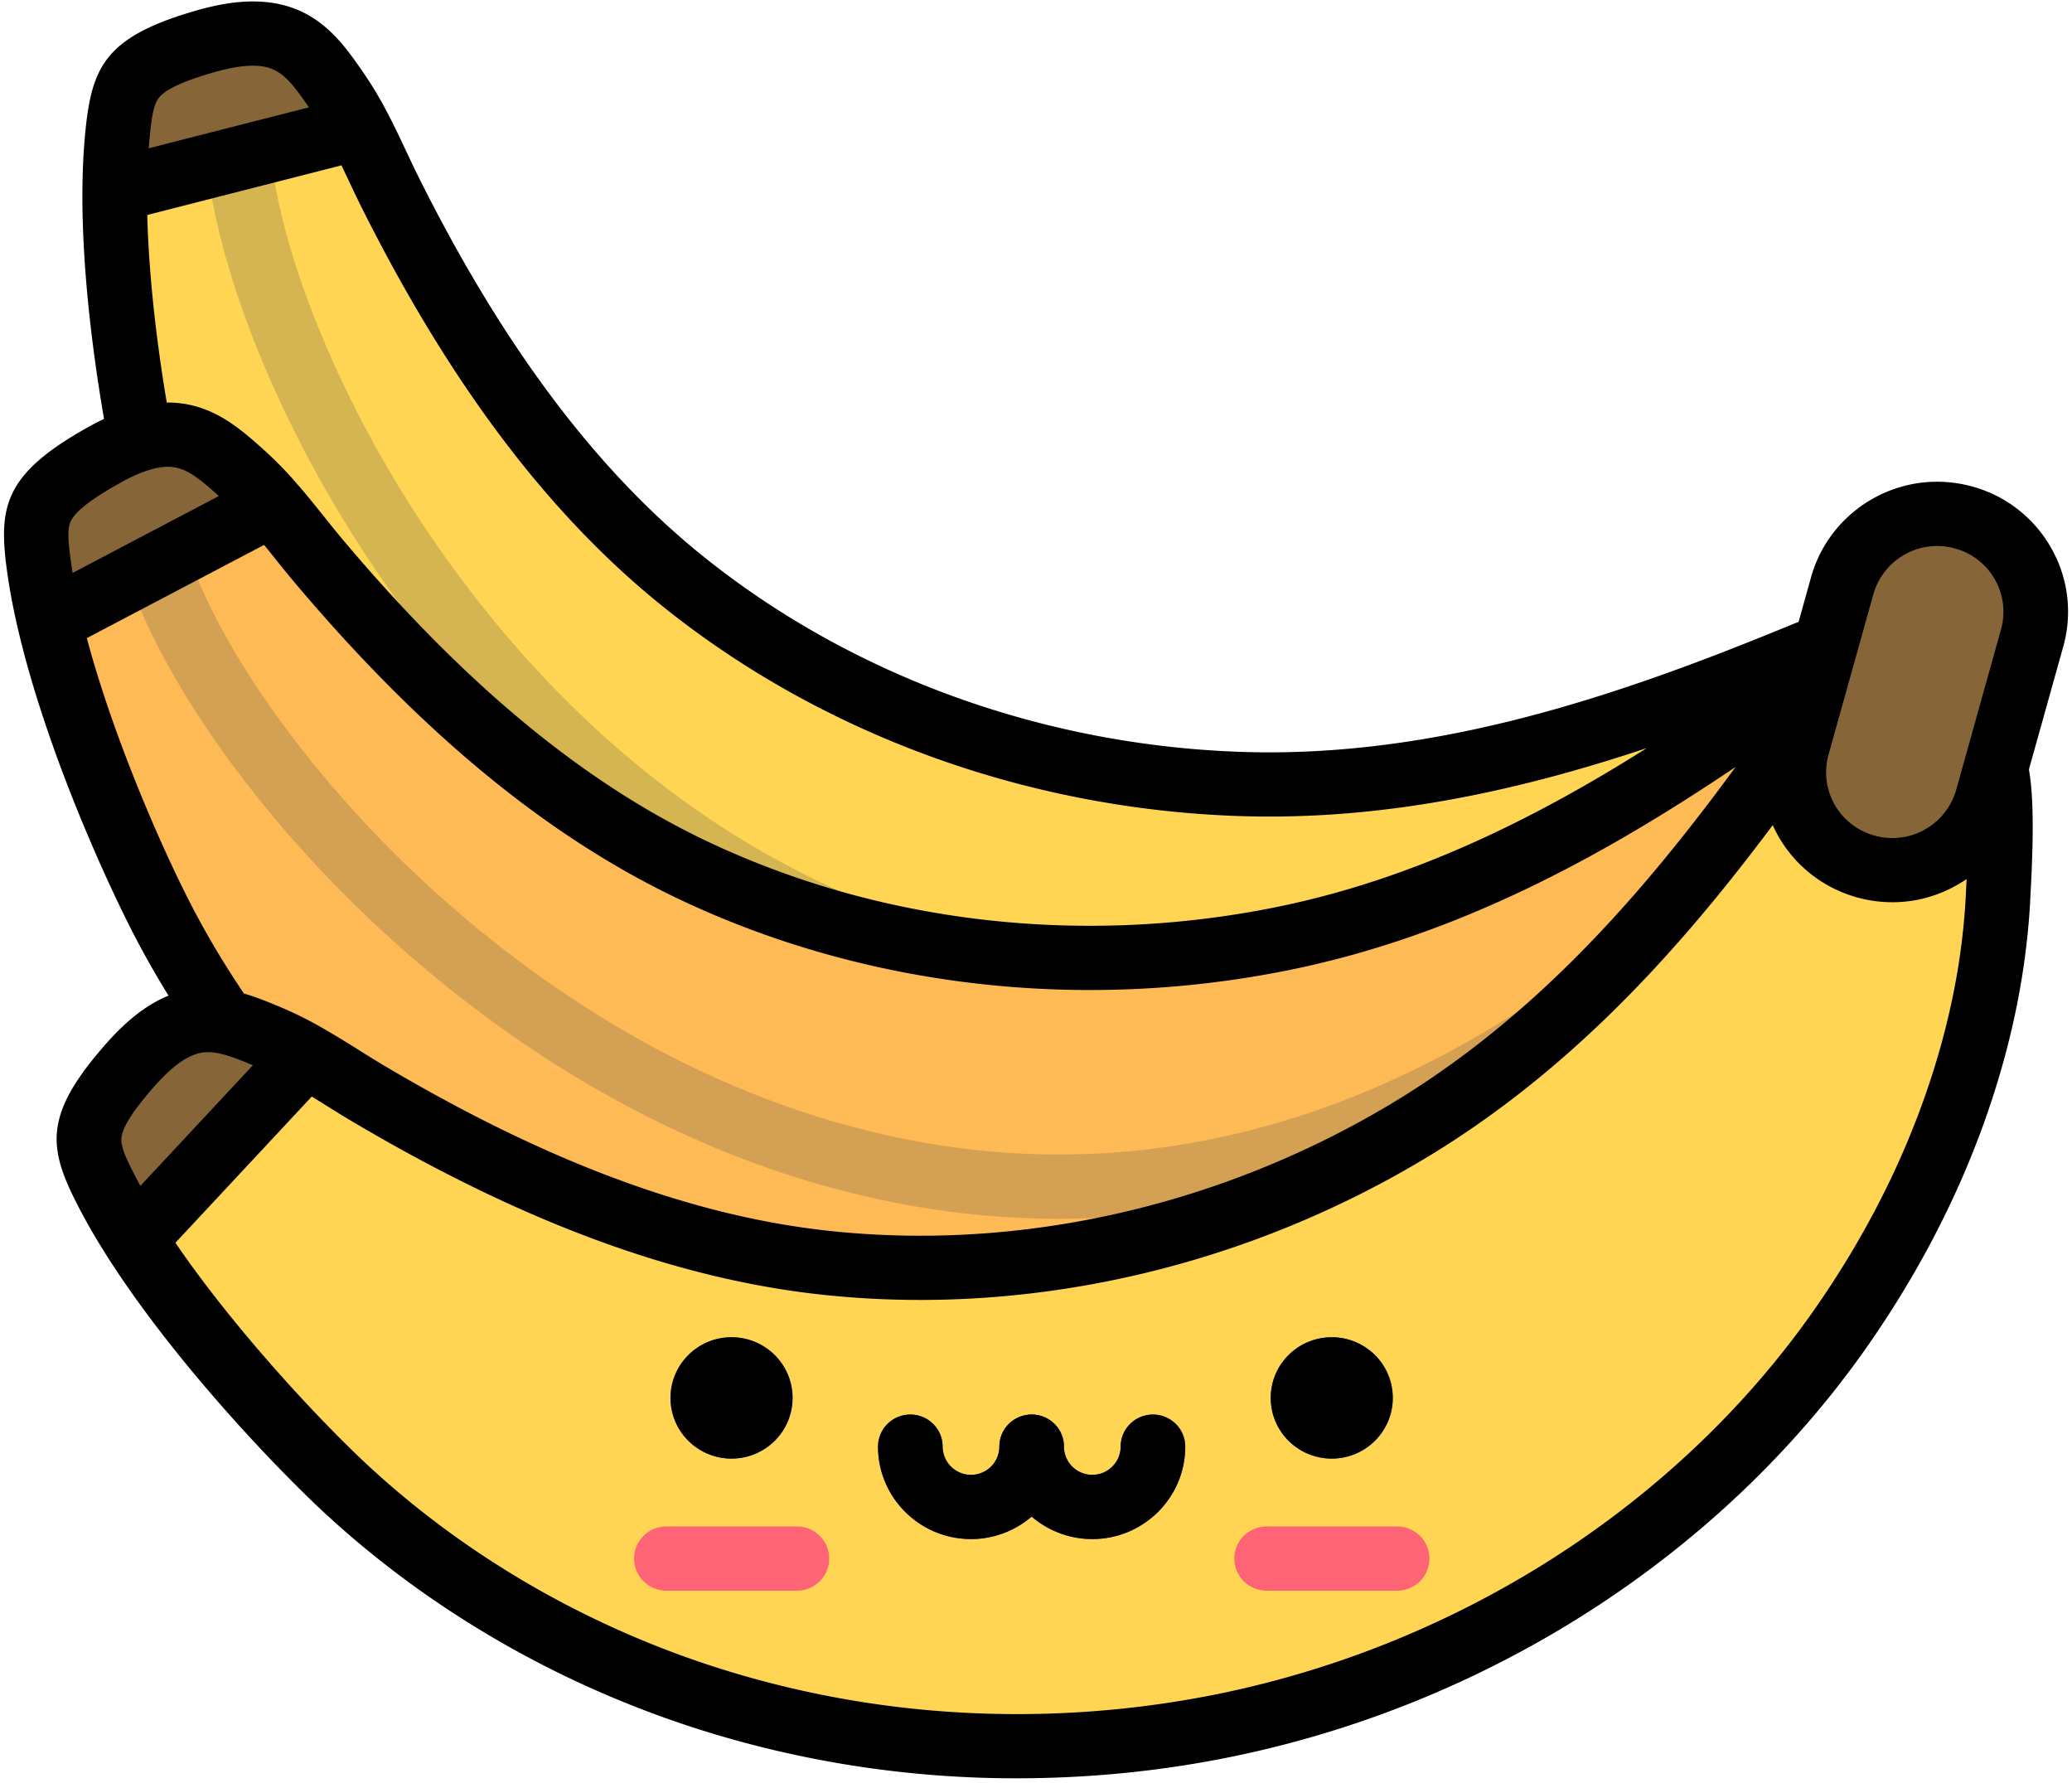 <?xml version="1.0" standalone="no"?><!DOCTYPE svg PUBLIC "-//W3C//DTD SVG 1.1//EN" "http://www.w3.org/Graphics/SVG/1.1/DTD/svg11.dtd"><svg class="icon" width="200px" height="172.10px" viewBox="0 0 1190 1024" version="1.1" xmlns="http://www.w3.org/2000/svg"><path d="M1036.915 375.421c-104.688 43.202-210.778 78.802-325.604 74.724-115.537-4.087-229.579-44.198-319.589-116.791-73.405-59.198-126.201-140.057-167.844-223.463-8.579-17.159-17.325-38.737-29.493-56.403-16.393-23.829-124.162-5.268-127.096 26.845-6.273 68.774 11.052 169.181 23.192 216.055 20.757 80.186 60.684 155.288 114.596 218.297a580.968 580.968 0 0 0 105.924 96.496 600.175 600.175 0 0 0 131.423 70.139c133.065 50.693 285.023 52.316 417.469-1.236 55.665-22.574 108.304-54.087 153.019-94.134 22.823-20.443 43.571-43.202 61.339-68.119 5.554-7.823 43.931-59.438 38.174-68.516 11.808-29.244-2.491-62.492-31.901-74.235a57.971 57.971 0 0 0-43.598 0.341z" fill="#FFD553" /><path d="M662.962 586.89c-72.649 0-142.604-15.895-208.813-47.556C331.121 480.505 250.649 382.478 204.8 310.613c-53.552-83.968-87.16-176.22-87.686-240.751a18.497 18.497 0 0 1 18.395-18.589h0.157c10.166 0 18.45 8.155 18.543 18.284 0.47 57.141 32.63 144.006 81.92 221.304 43.248 67.805 118.969 160.178 234.09 215.225 84.116 40.222 174.883 52.888 269.773 37.648 111.385-17.878 228.583-74.383 348.335-167.936a18.626 18.626 0 0 1 26.043 3.109 18.367 18.367 0 0 1-3.137 25.895c-124.743 97.455-247.66 156.451-365.328 175.344a521.594 521.594 0 0 1-82.953 6.744z" fill="#2F3953" opacity=".2" /><path d="M194.385 53.488c-16.393-23.829-29.327-43.109-75.739-29.908-46.403 13.192-48.423 24.631-51.357 56.744-0.83 9.133-1.236 18.819-1.31 28.857l140.177-35.812a193.61 193.61 0 0 0-11.771-19.88z" fill="#866539" /><path d="M1035.052 391.131c-91.717 66.246-186.553 125.417-299.183 148.028-113.313 22.759-233.62 10.129-338.151-39.641-85.241-40.582-155.528-107.013-215.557-178.471-12.362-14.723-25.923-33.672-41.883-48.045-21.532-19.373-121.994 23.598-117.317 55.508 10 68.34 50.37 161.986 73.138 204.763 38.949 73.184 95.37 136.976 162.558 185.787a582.785 582.785 0 0 0 125.601 69.328 601.522 601.522 0 0 0 144.246 37.805c141.266 18.506 289.432-15.074 405.707-97.806 48.857-34.825 92.658-77.658 126.782-126.958 17.399-25.166 32.251-52.095 43.691-80.444 3.589-8.893 28.81-67.962 21.089-75.462 4.64-31.181-17.039-60.204-48.405-64.816a57.962 57.962 0 0 0-42.316 10.425z" fill="#FDBA55" /><path d="M608.293 699.899c-32.888 0-65.905-3.413-98.977-10.24-133.664-27.611-235.52-103.452-297.43-162.226-72.335-68.663-127.317-150.141-143.48-212.641a18.432 18.432 0 0 1 13.349-22.445 18.552 18.552 0 0 1 22.583 13.266c14.308 55.351 66.578 131.939 133.166 195.141 58.405 55.444 154.283 126.948 279.358 152.788 91.385 18.884 182.549 9.428 270.945-28.109 103.765-44.05 203.813-126.976 297.347-246.452a18.626 18.626 0 0 1 26.034-3.229 18.377 18.377 0 0 1 3.247 25.877C1016.989 526.105 911.997 612.822 802.382 659.355c-63.589 27.002-128.563 40.545-194.099 40.545z" fill="#2F3953" opacity=".2" /><path d="M140.288 273.002c-21.541-19.373-38.617-35.148-80.656-11.568-42.049 23.58-41.338 35.167-36.67 67.077 1.328 9.078 3.201 18.589 5.48 28.368l127.935-67.252a193.167 193.167 0 0 0-16.089-16.624z" fill="#866539" /><path d="M1038.853 413.438c-64.549 92.649-134.412 179.634-233.204 237.974-99.393 58.691-217.134 86.284-332.339 73.636-93.94-10.314-182.355-49.927-262.753-97.667-16.559-9.825-35.655-23.257-55.499-31.596-26.753-11.218-107.308 62.344-92.298 90.942 32.15 61.209 101.367 136.349 137.068 169.237 61.089 56.274 135.537 97.972 215.169 121.976a585.507 585.507 0 0 0 141.589 24.179c49.198 2.214 99.596-1.504 148.701-11.688 139.485-28.93 268.196-109.282 350.439-225.557 34.539-48.921 61.652-103.719 77.464-161.46 8.081-29.475 13.146-59.77 14.521-90.287 0.434-9.567 4.613-73.617-5.166-78.147-5.987-30.969-36.071-51.228-67.215-45.277a57.658 57.658 0 0 0-36.477 23.737z" fill="#FFD553" /><path d="M385.162 802.751a35.037 34.834 0 1 0 70.075 0 35.037 34.834 0 1 0-70.075 0Z" fill="#3F4963" /><path d="M457.682 913.445h-74.973c-10.24 0-18.543-8.257-18.543-18.45 0-10.185 8.303-18.432 18.543-18.432h74.973c10.24 0 18.543 8.247 18.543 18.441 0 10.185-8.303 18.441-18.543 18.441z" fill="#FF6376" /><path d="M729.881 802.751a35.037 34.834 0 1 0 70.075 0 35.037 34.834 0 1 0-70.075 0Z" fill="#3F4963" /><path d="M802.41 913.445h-74.973c-10.24 0-18.543-8.257-18.543-18.45 0-10.185 8.303-18.432 18.543-18.432h74.973c10.24 0 18.543 8.247 18.543 18.441 0 10.185-8.303 18.441-18.543 18.441z" fill="#FF6376" /><path d="M557.729 883.804c-29.438 0-53.396-23.801-53.396-53.063 0-10.194 8.303-18.45 18.552-18.45 10.24 0 18.552 8.257 18.552 18.45 0 8.921 7.306 16.181 16.292 16.181 8.976 0 16.283-7.26 16.283-16.181 0-10.194 8.303-18.45 18.543-18.45 10.249 0 18.552 8.257 18.552 18.45 0 29.262-23.949 53.063-53.377 53.063z" fill="#3F4963" /><path d="M627.389 883.804c-29.428 0-53.377-23.801-53.377-53.063 0-10.194 8.303-18.45 18.543-18.45 10.249 0 18.552 8.257 18.552 18.45 0 8.921 7.306 16.181 16.283 16.181 8.985 0 16.283-7.26 16.283-16.181 0-10.194 8.303-18.45 18.552-18.45 10.24 0 18.552 8.257 18.552 18.45 0 29.262-23.949 53.063-53.386 53.063z" fill="#3F4963" /><path d="M155.058 595.783c-26.753-11.209-48.119-20.48-79.964 15.581-31.855 36.071-27.334 46.772-12.325 75.361 4.262 8.118 9.198 16.485 14.604 24.973l98.405-105.518a196.866 196.866 0 0 0-20.72-10.397zM1063.023 494.407c2.786 1.292 5.701 2.362 8.764 3.201 30.102 8.321 61.292-9.207 69.669-39.143l25.72-92.049c8.377-29.945-9.253-60.97-39.373-69.263-30.12-8.321-61.311 9.216-69.669 39.143l-25.738 92.049c-7.509 26.901 5.969 54.687 30.628 66.062z" fill="#866539" /><path d="M1177.987 314.589a74.54 74.54 0 0 0-45.296-35.213 75.877 75.877 0 0 0-20.157-2.74c-33.607 0-63.368 22.51-72.363 54.715l-7.205 25.794a73.341 73.341 0 0 0-3.238 1.245c-98.064 40.462-204.422 77.363-317.846 73.341-113.867-4.041-223.444-44.069-308.565-112.705C342.044 269.607 288.75 198.527 240.409 101.69c-2.177-4.354-4.382-9.059-6.734-14.041-3.487-7.417-7.094-15.102-11.153-22.842h-0.018a207.807 207.807 0 0 0-12.888-21.735l-0.295-0.434C195.833 23.045 180.538 0.839 145.223 0.839c-9.53 0-19.926 1.633-31.762 5-54.244 15.425-61.108 33.119-64.733 72.805a366.943 366.943 0 0 0-1.384 30.388v0.009H47.325c-0.332 47.759 6.734 98.59 12.426 131.533-3.054 1.448-6.153 2.998-9.336 4.797-49.143 27.547-51.689 46.348-45.914 85.795 1.347 9.17 3.284 19.216 5.766 29.871v0.009C26.919 432.331 62.907 510.506 79.614 541.89a547.379 547.379 0 0 0 17.168 29.862c-12.094 4.899-23.783 13.921-35.72 27.436-37.224 42.159-33.377 60.73-14.825 96.062 4.317 8.21 9.484 17.067 15.369 26.301v0.009c39.41 61.837 99.356 123.803 125.537 147.926 62.335 57.418 139.236 101.016 222.383 126.09a601.761 601.761 0 0 0 174.541 25.6c42.298 0 84.199-4.262 124.919-12.703 146.727-30.434 278.602-115.361 361.841-233.02 37.27-52.787 64.244-109.042 80.176-167.207 8.662-31.615 13.764-63.35 15.157-94.319l0.157-3.054c1.218-23.386 2.103-51.569-1.061-69.014l19.714-70.508a73.848 73.848 0 0 0-6.983-56.763zM85.675 81.985c1.209-13.192 2.177-21.504 5.544-25.803 3.875-4.963 14.198-9.686 32.454-14.88 8.358-2.38 15.609-3.579 21.55-3.579 14.64 0 20.471 6.928 32.214 23.921L85.407 85.149l0.277-3.164z m110.444 12.961l3.948 8.321c2.435 5.185 4.742 10.083 7.103 14.825 50.766 101.662 107.289 176.755 172.788 229.579 91.33 73.654 208.739 116.588 330.604 120.906a518.089 518.089 0 0 0 18.487 0.332c76.09 0 148.305-16.476 216.802-39.355-64.816 40.942-135.186 75.758-213.748 91.523-111.681 22.427-227.614 8.865-326.462-38.192-71.145-33.866-139.615-90.684-209.32-173.656-3.127-3.727-6.365-7.768-9.788-12.048-5.074-6.329-10.305-12.878-15.987-19.391l-0.028 0.028-0.212-0.277a210.031 210.031 0 0 0-17.666-18.201l-0.397-0.369c-14.484-13.035-30.895-27.805-55.813-27.805-0.221 0-0.434 0.028-0.646 0.028-6.485-38.377-10.425-76.219-11.209-107.741l111.533-28.506zM41.228 325.863c-1.919-13.109-2.924-21.43-0.655-26.384 2.62-5.72 11.532-12.703 28.082-21.984 11.19-6.273 20.526-9.447 27.768-9.447 9.733 0 16.965 5.747 29.29 16.79L41.698 328.999a292.532 292.532 0 0 1-0.48-3.137z m8.626 40.573l101.819-53.525c1.965 2.417 3.921 4.843 5.83 7.233 3.561 4.456 6.937 8.662 10.332 12.722 73.193 87.132 145.74 147.087 221.784 183.287 72.722 34.613 153.969 52.362 236.396 52.362 37.805 0 75.859-3.736 113.433-11.282 96.994-19.465 180.999-65.361 257.365-116.837-53.848 73.553-116.385 145.353-200.722 195.16-97.972 57.842-211.903 83.119-320.835 71.163-78.414-8.616-161.921-39.742-255.28-95.177-4.225-2.509-8.672-5.286-13.377-8.229a593.108 593.108 0 0 0-21.698-13.155v0.018l-0.018-0.009a210.52 210.52 0 0 0-22.703-11.375l-0.507-0.212c-7.002-2.943-14.142-5.904-21.587-8.063a513.107 513.107 0 0 1-27.676-45.877c-17.177-32.251-46.68-98.71-62.547-158.213z m29.272 311.757c-6.162-11.744-9.871-19.271-9.382-24.696 0.572-6.264 6.67-15.775 19.198-29.973 15.305-17.316 24.77-19.318 30.563-19.318 7.316 0 15.886 3.395 25.738 7.509l-64.623 69.281c-0.507-0.95-1.015-1.882-1.494-2.804z m1050.144-169.218c-0.074 1.421-0.138 2.555-0.166 3.321-1.282 28.248-5.95 57.27-13.893 86.265-14.797 54.032-39.945 106.422-74.743 155.703-77.861 110.075-201.442 189.578-339.055 218.112a581.208 581.208 0 0 1-144.052 11.319 564.455 564.455 0 0 1-137.059-23.414c-77.815-23.451-149.725-64.198-207.946-117.843-26.919-24.797-76.846-77.824-111.607-128.784l78.313-83.968 7.777 4.825c4.899 3.072 9.53 5.959 14.115 8.69 98.018 58.202 186.414 90.961 270.235 100.167 19.004 2.085 38.137 3.118 57.316 3.118 98.802 0 198.73-27.399 286.535-79.235 85.324-50.379 148.784-120.74 203.084-193.425a74.577 74.577 0 0 0 36.993 37.298 75.739 75.739 0 0 0 31.753 6.983c15.6 0 30.351-4.899 42.602-13.33l-0.203 4.197z m19.954-147.493l-25.72 92.04a38.119 38.119 0 0 1-52.75 24.17 37.574 37.574 0 0 1-20.563-44.401l25.738-92.068a38.1 38.1 0 0 1 46.836-26.292 37.703 37.703 0 0 1 22.925 17.805c5 8.801 6.245 19.004 3.533 28.746zM420.108 767.908c-19.355 0-35.037 15.591-35.037 34.834s15.683 34.844 35.037 34.844 35.037-15.591 35.037-34.844c0-19.235-15.683-34.834-35.037-34.834z m242.024 44.383c-10.24 0-18.543 8.257-18.543 18.45 0 8.921-7.306 16.181-16.283 16.181a16.255 16.255 0 0 1-16.292-16.19c0-10.185-8.303-18.441-18.543-18.441-10.24 0-18.543 8.257-18.543 18.45 0 8.921-7.306 16.181-16.292 16.181a16.255 16.255 0 0 1-16.292-16.19c0-10.185-8.303-18.441-18.543-18.441-10.249 0-18.552 8.257-18.552 18.45 0 29.253 23.949 53.063 53.386 53.063a53.294 53.294 0 0 0 34.834-12.943 53.294 53.294 0 0 0 34.834 12.943c29.428 0 53.377-23.801 53.377-53.073 0-10.185-8.303-18.441-18.543-18.441z m102.704-44.383c-19.355 0-35.047 15.591-35.047 34.834s15.683 34.844 35.047 34.844c19.345 0 35.037-15.591 35.037-34.844 0-19.235-15.683-34.834-35.037-34.834z" fill="#000000" /></svg>